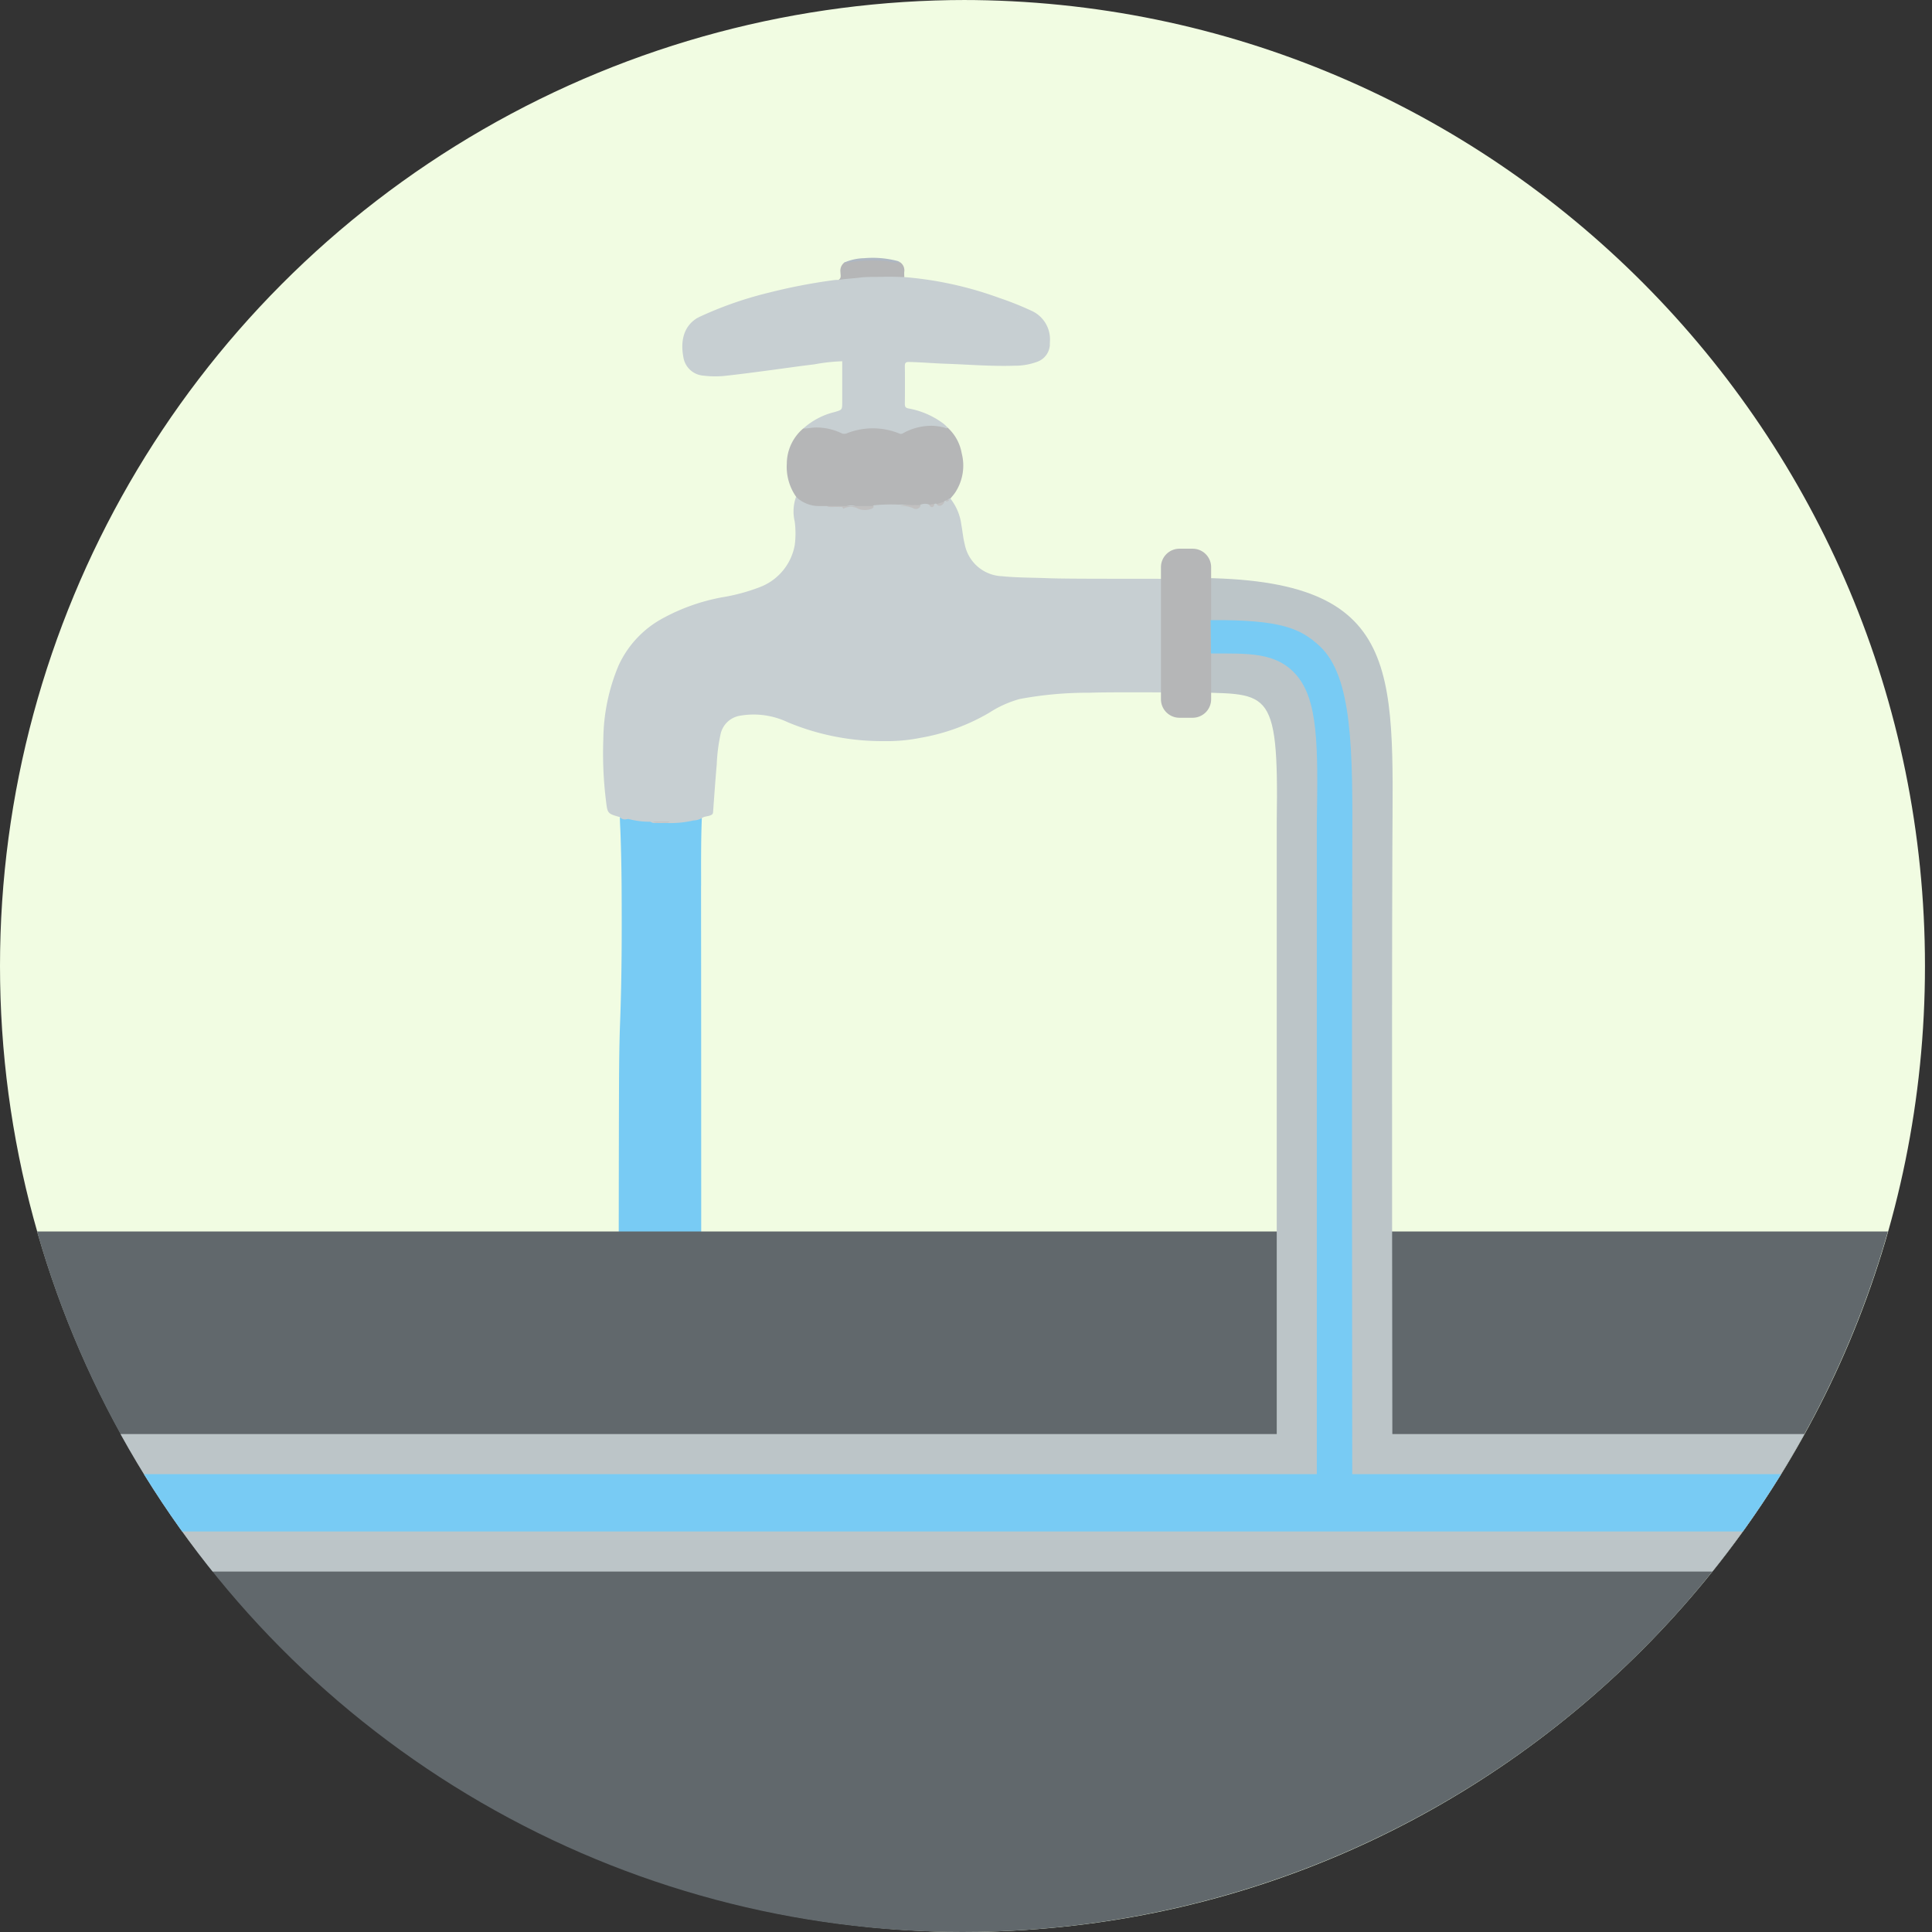 <svg xmlns="http://www.w3.org/2000/svg" xmlns:xlink="http://www.w3.org/1999/xlink" width="220" height="220" viewBox="0 0 220 220"><rect x="0" y="0" width="220" height="220" fill="#333333" stroke="none"/><defs><clipPath id="a"><ellipse cx="110" cy="110" rx="110" ry="110" fill="#f1fce2"/></clipPath><clipPath id="b"><ellipse cx="109.6" cy="110" rx="109.6" ry="110" fill="#fff"/></clipPath><clipPath id="c"><rect width="241.11" height="205.637" fill="none"/></clipPath></defs><g transform="translate(-616 -2185)"><g transform="translate(616 2185)" clip-path="url(#a)"><path d="M109.6,0c60.53,0,109.6,49.249,109.6,110S170.13,220,109.6,220,0,170.751,0,110,49.07,0,109.6,0Z" fill="#f1fce2"/></g><g transform="translate(616 2185)" clip-path="url(#b)"><g transform="translate(-10.955 29.345)" clip-path="url(#c)"><path d="M190.83,22.591a8.182,8.182,0,0,1,3.568-1.873c.854-.261.862-.234.862-1.124q0-2.328,0-4.657a1.185,1.185,0,0,1-.159-.8c0-1.987,0-3.974,0-5.961a1.016,1.016,0,0,0-.22-.83c-.122-.37.194-.311.36-.327a38.342,38.342,0,0,1,6.647-.144,46.89,46.89,0,0,1,8.627,1.446A38.772,38.772,0,0,1,216,10.094a5.5,5.5,0,0,1,2.666,2.641,1.192,1.192,0,0,0,.235.4,2.172,2.172,0,0,1-1.515,1.887,7.2,7.2,0,0,1-2.517.42c-2.625.087-5.241-.137-7.861-.226-1.378-.047-2.753-.17-4.132-.2-.366-.008-.487.094-.483.467.018,1.435.013,2.871,0,4.306,0,.3.057.448.408.519a9.426,9.426,0,0,1,4.044,1.773,4.8,4.8,0,0,1,.406.4c-.054.289-.267.171-.411.136a6.253,6.253,0,0,0-4.424.559,1.1,1.1,0,0,1-.907.039,7.891,7.891,0,0,0-5.489,0,1.329,1.329,0,0,1-1.063-.031,6.565,6.565,0,0,0-3.535-.5c-.206.026-.418.083-.591-.1" transform="translate(-88.401 -3.143)" fill="#c7cfd2"/><path d="M189.2,35.967c.506.016,1-.118,1.509-.113a6.634,6.634,0,0,1,2.781.626.761.761,0,0,0,.649.041,8.016,8.016,0,0,1,6.012.028c.24.1.4-.046.584-.138a6.635,6.635,0,0,1,3.119-.751,6.2,6.2,0,0,1,1.39.2c.12.028.25.174.377,0a5.123,5.123,0,0,1,1.613,2.927,5.584,5.584,0,0,1-.765,4.509c-.158.228-.346.435-.521.651l-.119.109c-.118.114-.285.13-.42.211H205.3a.89.89,0,0,1-.946.314h-.21a.6.6,0,0,1-.631.1h-.946a1.449,1.449,0,0,1-1.145.107,3.18,3.18,0,0,0-1.272,0h-2.942a3.059,3.059,0,0,1-1.842.111,5.443,5.443,0,0,0-1.5-.008,18.27,18.27,0,0,1-1.932.049c-.282.018-.563,0-.845,0a5.006,5.006,0,0,1-2-.483,1.3,1.3,0,0,1-.71-.717,5.955,5.955,0,0,1-1.059-3.8,5.288,5.288,0,0,1,1.879-3.981" transform="translate(-86.769 -16.52)" fill="#b5b6b7"/><path d="M182.956,7.564c.367-.052.427.144.426.463-.012,2.407-.009,4.814-.011,7.221a20.684,20.684,0,0,0-3.211.357c-1.727.2-3.446.459-5.17.684-1.568.206-3.136.42-4.709.59a10.966,10.966,0,0,1-2.772,0,2.488,2.488,0,0,1-2.231-2.119c-.336-1.792.011-3.5,1.608-4.453a3.9,3.9,0,0,1,.833.039,10.3,10.3,0,0,0,4.394-.428c2.959-.769,5.9-1.607,8.9-2.19.463-.09.929-.166,1.395-.238.188-.029.383-.079.546.076" transform="translate(-76.509 -3.455)" fill="#c7cfd2"/><path d="M161.051,126.491c0-2.57-.024-5.141.084-7.711a2.383,2.383,0,0,0-.619.042,12.917,12.917,0,0,1-3.033.367c-.225.139-.521-.04-.744.106v0c-.379-.139-.785.038-1.164-.1h-.2a5.71,5.71,0,0,0-2.038-.258.089.089,0,0,0-.075.053.458.458,0,0,0-.619-.128l-.835-.189c-.008.63.043,1.257.065,1.885q.105,3.015.125,6.033c.03,5.161.025,10.322-.173,15.482-.109,2.849-.116,5.7-.126,8.554-.03,9.452-.071,38.685.089,48.137.005.314.025.628.037.941h0c.141.157.329.088.493.085.8-.013,1.6-.064,2.4-.06.868,0,1.736.014,2.6.026h.054c.962.012,1.925.025,2.887.033.18,0,.385.084.544-.085h0c.1-1.2.05-2.409.107-3.614.1-2.182.071-4.37.1-6.555.072-4.952.05-29.684.05-34.636q0-14.2-.017-28.4" transform="translate(-70.26 -54.972)" fill="#78cbf4"/><path d="M184.444,5.849a51.033,51.033,0,0,0-5.862,1.2c-2.023.507-4.033,1.067-6.062,1.549a7.441,7.441,0,0,1-4.148-.012,42.232,42.232,0,0,1,8.041-2.844,64.606,64.606,0,0,1,7.552-1.457c.156-.02.315-.013.472-.018a7.418,7.418,0,0,1,3.021-.457,35.8,35.8,0,0,1,3.765-.02,1.13,1.13,0,0,1,.7.156,41.135,41.135,0,0,1,10.809,2.37,35.4,35.4,0,0,1,3.65,1.454,3.562,3.562,0,0,1,2.124,3.542c0,.14-.009.28-.013.42-.117.068-.186.035-.239-.09a6.169,6.169,0,0,0-4.3-3.443c-1.637-.488-3.26-1.021-4.925-1.413-1.8-.424-3.615-.692-5.439-.961a35.464,35.464,0,0,0-6.319-.271,14.659,14.659,0,0,0-2.831.291" transform="translate(-77.997 -1.739)" fill="#c7cfd2"/><path d="M205.79,2.353c-.748-.024-1.507-.067-2.242-.039-.952.036-1.911-.023-2.866.1-.79.1-1.591.125-2.379.258.367-.221.209-.582.218-.886A1.187,1.187,0,0,1,198.95.7a13.557,13.557,0,0,1,6.4-.014,1.115,1.115,0,0,1,.431,1.1c-.007.191.006.382.011.573" transform="translate(-91.862 -0.142)" fill="#b5b6b7"/><path d="M205.908.54A4.306,4.306,0,0,1,204.45.407a16.955,16.955,0,0,0-4.705.175c-.087.016-.164.053-.235-.027a5.977,5.977,0,0,1,2.28-.5,11.149,11.149,0,0,1,3.8.324,1.492,1.492,0,0,1,.322.164" transform="translate(-92.422 0)" fill="#aeb7c2"/><path d="M216.268,65.3a16.874,16.874,0,0,0-.261-3.069c-.141-.754-.275-1.506-.409-2.259-.165-.02-.329-.037-.492-.051a.332.332,0,0,1-.2.055,9.226,9.226,0,0,0-1.109.06,2.676,2.676,0,0,0-.277-.027,2.618,2.618,0,0,0-.581.065c-2.768-.041-11.377.023-14.026-.084-1.709-.068-3.419-.048-5.126-.222a4.5,4.5,0,0,1-4.25-3.626c-.188-.728-.246-1.476-.385-2.211a6.027,6.027,0,0,0-1.246-3c-.07-.047-.128-.012-.184.029a.764.764,0,0,1-.405.212.442.442,0,0,0-.116.074c-.243.284-.508.494-.9.268a.281.281,0,0,0-.209.02c-.229.339-.478.147-.725.032a1.4,1.4,0,0,0-.831.042.753.753,0,0,1-.845.249A4.52,4.52,0,0,0,182,51.615a20.166,20.166,0,0,0-2.784.074,1.866,1.866,0,0,1-1.925.187,1.474,1.474,0,0,0-1.575.13c.038-.212-.168-.164-.307-.173a10.813,10.813,0,0,1-1.609-.055h-.838a3.753,3.753,0,0,1-2.633-1.053,4.94,4.94,0,0,0-.155,2.812,10.362,10.362,0,0,1,.006,2.667,6.313,6.313,0,0,1-4.008,4.818,21.687,21.687,0,0,1-4.287,1.151,22.6,22.6,0,0,0-6.731,2.385,11.569,11.569,0,0,0-5.034,5.372,22.185,22.185,0,0,0-1.739,8.4,43.741,43.741,0,0,0,.283,6.849c.194,1.6.135,1.61,1.6,2.017a.725.725,0,0,0,.87.2l.594.13a9.476,9.476,0,0,0,2.07.2.374.374,0,0,0,.034.046.519.519,0,0,0,.261.09c.605.024,1.211-.005,1.817.017a11.553,11.553,0,0,0,2.739-.3,2.067,2.067,0,0,0,.943-.26c.274-.213.626-.187.933-.3.2-.074.335-.138.353-.383.132-1.824.261-3.649.419-5.471a19.923,19.923,0,0,1,.425-3.364,2.714,2.714,0,0,1,2.3-2.161,9.046,9.046,0,0,1,5.366.758,27.864,27.864,0,0,0,10.959,2.146,19.153,19.153,0,0,0,4.156-.374,23.218,23.218,0,0,0,7.829-2.861,12.33,12.33,0,0,1,3.473-1.561,42.144,42.144,0,0,1,8.007-.712c1.617-.081,8.56-.034,10.872-.032a.871.871,0,0,0,.65-.039c-.01.078-.021.156-.026.235.022-.089.051-.177.078-.266a.766.766,0,0,0,.338-.448,16.069,16.069,0,0,0,.61-4.554c.005-.773-.023-1.546-.056-2.319,0-.1-.008-.2-.012-.3" transform="translate(-68.724 -23.498)" fill="#c7cfd2"/><path d="M197.66,53c-.052-.291-.283-.189-.458-.21-.477-.056-.97.115-1.435-.1h5.361c-.007.215-.15.284-.332.337a2.068,2.068,0,0,1-1.472-.055A1.743,1.743,0,0,0,197.66,53" transform="translate(-90.688 -24.406)" fill="#c1c0c0"/><path d="M211.236,52.58a3.71,3.71,0,0,1,1.427-.1c.329-.025.66,0,.99,0a.569.569,0,0,1-.867.339,3.284,3.284,0,0,0-1.551-.235" transform="translate(-97.854 -24.301)" fill="#c1c0c0"/><path d="M219.068,52.022l.946-.314c-.234.516-.642.652-.946.314" transform="translate(-101.482 -23.953)" fill="#c1c0c0"/><path d="M160.109,119.743c-.385-.061-.791.1-1.164-.1h1.909c-.228.182-.5.052-.745.1" transform="translate(-73.63 -55.423)" fill="#c1c0c0"/><path d="M217.5,52.4a1.081,1.081,0,0,1,.631-.1c-.14.406-.326.437-.631.1" transform="translate(-100.757 -24.223)" fill="#c1c0c0"/><path d="M221.026,51.524a.582.582,0,0,1,.42-.211c-.079.192-.24.221-.42.211" transform="translate(-102.389 -23.77)" fill="#c1c0c0"/><rect width="240.855" height="94.749" transform="translate(0.255 110.888)" fill="#61686c"/><path d="M271.824,80.939c9.421.367,10.654-1.153,10.409,14.753v71.8H295.4s-.082-47.823,0-68.867c.08-20.555,1.3-30.995-23.634-30.67Z" transform="translate(-125.894 -31.478)" fill="#bcc5c8"/><rect width="241.039" height="15.661" transform="translate(0 133.953)" fill="#bcc5c8"/><rect width="241.039" height="6.532" transform="translate(0 138.517)" fill="#78cbf4"/><path d="M270.315,80.985h-1.5a2.107,2.107,0,0,1-2.107-2.107V63.842a2.108,2.108,0,0,1,2.107-2.107h1.5a2.107,2.107,0,0,1,2.107,2.107V78.878a2.107,2.107,0,0,1-2.107,2.107" transform="translate(-123.553 -28.598)" fill="#b5b6b7"/><path d="M289.333,175.768v-75.9c.13-8.608.182-13.907-2.391-16.8-2.273-2.552-5.444-2.381-9.665-2.381l-.04-3.8c8.053-.06,10.254.968,12.4,2.938,3.793,3.487,3.779,11.958,3.736,22.923-.066,16.993-.024,60.534-.006,73.019Z" transform="translate(-128.429 -35.617)" fill="#78cbf4"/></g></g></g></svg>